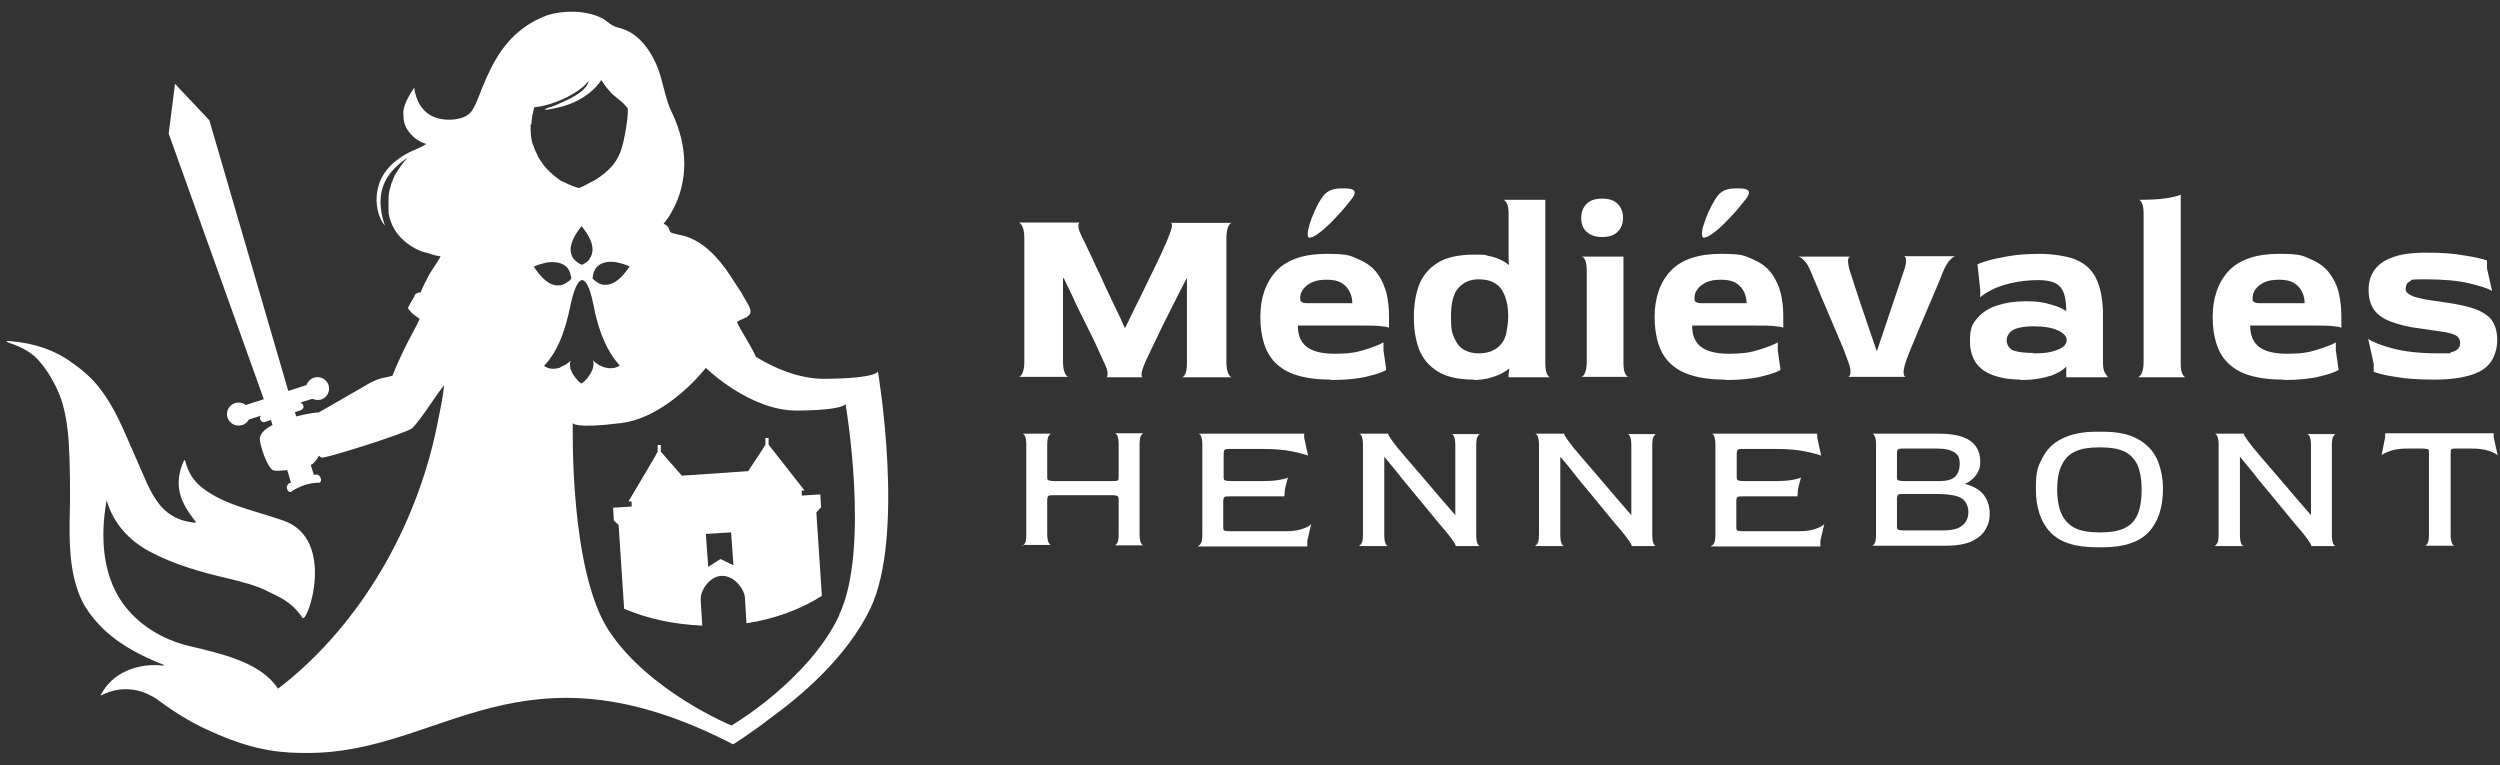 <svg xmlns="http://www.w3.org/2000/svg" width="232" height="71" viewBox="0 0 232 71" fill="none"><rect x="0" y="0" width="232" height="71" fill="#333333" stroke="none"/><path d="M94.545 34.972C94.655 34.972 94.765 34.864 94.875 34.645C94.985 34.427 95.058 34.064 95.058 33.555V22.103C95.058 21.594 94.985 21.231 94.875 21.012C94.765 20.794 94.655 20.685 94.545 20.649H100.222C100.112 20.649 100.076 20.794 100.076 21.012C100.076 21.231 100.222 21.631 100.479 22.14C100.589 22.358 100.772 22.685 100.955 23.121C101.175 23.557 101.431 24.103 101.687 24.684C101.98 25.266 102.273 25.884 102.566 26.575C102.896 27.229 103.189 27.92 103.519 28.574C103.848 29.229 104.141 29.883 104.398 30.465C104.691 29.883 104.984 29.265 105.313 28.574C105.643 27.92 105.973 27.265 106.302 26.575C106.632 25.92 106.925 25.266 107.218 24.684C107.511 24.103 107.767 23.557 107.95 23.121C108.17 22.685 108.317 22.321 108.39 22.103C108.61 21.594 108.719 21.231 108.756 21.012C108.756 20.794 108.756 20.685 108.646 20.685H114.323C114.213 20.685 114.103 20.794 113.994 21.012C113.884 21.231 113.81 21.594 113.81 22.14V33.591C113.81 34.1 113.884 34.464 113.994 34.682C114.103 34.9 114.213 35.009 114.323 35.009H109.672C109.782 35.009 109.891 34.9 110.001 34.682C110.111 34.464 110.148 34.1 110.148 33.591V25.848H110.111C109.855 26.32 109.598 26.866 109.305 27.411C109.012 27.992 108.719 28.574 108.426 29.156C108.133 29.738 107.84 30.319 107.584 30.864C107.328 31.41 107.071 31.919 106.852 32.391C106.632 32.864 106.449 33.227 106.302 33.555C106.082 34.064 105.973 34.391 105.936 34.645C105.936 34.864 105.936 34.972 106.046 35.009H102.676C102.75 35.009 102.786 34.864 102.786 34.645C102.786 34.427 102.676 34.064 102.42 33.555C102.273 33.264 102.127 32.9 101.907 32.428C101.687 31.955 101.468 31.446 101.175 30.901C100.918 30.355 100.625 29.774 100.332 29.192C100.039 28.61 99.746 27.992 99.49 27.411C99.197 26.829 98.941 26.284 98.721 25.811H98.647V33.555C98.647 34.064 98.721 34.427 98.831 34.645C98.941 34.864 99.05 34.972 99.16 34.972H94.436H94.545Z" fill="white"></path><path d="M121.538 22.067C121.392 22.067 121.355 21.958 121.355 21.703C121.355 21.449 121.429 21.158 121.538 20.795C121.648 20.431 121.795 20.031 121.978 19.631C122.161 19.231 122.344 18.831 122.601 18.468C122.82 18.104 123.077 17.85 123.37 17.704C123.663 17.559 123.992 17.486 124.432 17.486H124.871C125.75 17.486 125.933 17.814 125.457 18.431C125.201 18.759 124.908 19.122 124.542 19.558C124.175 19.958 123.809 20.358 123.406 20.758C123.003 21.122 122.674 21.449 122.344 21.667C122.015 21.922 121.758 22.031 121.612 22.031M121.319 28.138H125.494C125.494 27.775 125.421 27.447 125.274 27.12C125.128 26.793 124.871 26.502 124.542 26.284C124.212 26.066 123.736 25.957 123.15 25.957C122.564 25.957 122.088 26.03 121.722 26.211C121.355 26.393 121.099 26.611 120.916 26.866C120.733 27.12 120.659 27.375 120.659 27.666C120.659 27.956 120.696 27.956 120.806 28.029C120.916 28.102 121.062 28.138 121.319 28.138ZM123.516 35.227C122.234 35.227 121.209 35.082 120.366 34.827C119.524 34.573 118.865 34.173 118.352 33.664C117.839 33.155 117.51 32.537 117.29 31.846C117.07 31.119 116.96 30.319 116.96 29.41C116.96 27.629 117.473 26.175 118.462 25.121C119.487 24.067 121.026 23.558 123.113 23.558C125.201 23.558 125.311 23.739 126.08 24.067C126.849 24.394 127.435 24.83 127.838 25.412C128.241 25.957 128.497 26.575 128.68 27.266C128.827 27.956 128.9 28.611 128.9 29.302V30.428C128.9 30.392 128.68 30.319 128.241 30.283C127.801 30.21 127.069 30.21 126.007 30.21H120.44C120.44 31.083 120.696 31.737 121.245 32.173C121.795 32.61 122.674 32.828 123.882 32.828C125.091 32.828 125.824 32.719 126.629 32.464C127.435 32.21 128.021 31.992 128.387 31.774V32.501L128.644 34.318C128.351 34.536 127.765 34.718 126.886 34.936C126.007 35.154 124.908 35.264 123.516 35.264" fill="white"></path><path d="M137.177 32.791C137.69 32.791 138.166 32.719 138.496 32.537C138.862 32.392 139.155 32.137 139.375 31.846C139.595 31.555 139.741 31.192 139.814 30.756C139.888 30.319 139.961 29.883 139.961 29.374C139.961 28.865 139.924 28.393 139.814 27.993C139.705 27.556 139.558 27.193 139.375 26.902C139.155 26.575 138.899 26.357 138.533 26.175C138.166 25.993 137.727 25.921 137.214 25.921C136.445 25.921 135.822 26.175 135.346 26.72C134.87 27.229 134.65 28.138 134.65 29.41C134.65 30.683 134.76 30.937 134.98 31.41C135.2 31.919 135.493 32.246 135.859 32.464C136.262 32.682 136.701 32.791 137.214 32.791M136.775 35.227C135.346 35.227 134.211 34.973 133.405 34.464C132.599 33.955 132.013 33.264 131.684 32.392C131.354 31.519 131.208 30.538 131.208 29.447C131.208 28.356 131.354 27.338 131.684 26.466C132.013 25.593 132.599 24.902 133.405 24.394C134.211 23.885 135.346 23.63 136.775 23.63C138.203 23.63 137.69 23.666 138.093 23.739C138.496 23.812 138.826 23.921 139.155 24.066C139.485 24.212 139.741 24.357 139.998 24.575H140.034L139.998 24.103V19.995C139.998 19.486 139.961 19.122 139.851 18.904C139.741 18.686 139.631 18.577 139.521 18.541H143.404V33.591C143.404 34.1 143.44 34.464 143.55 34.682C143.66 34.9 143.77 35.009 143.88 35.009H139.998V34.682L140.071 34.246H139.998C139.741 34.427 139.485 34.609 139.155 34.755C138.826 34.9 138.459 35.009 138.093 35.118C137.69 35.191 137.287 35.264 136.811 35.264" fill="white"></path><path d="M146.737 34.973C146.847 34.973 146.956 34.864 147.066 34.646C147.176 34.428 147.249 34.064 147.249 33.555V25.23C147.249 24.721 147.213 24.357 147.103 24.139C146.993 23.921 146.883 23.812 146.773 23.812H150.656V33.555C150.656 34.064 150.692 34.428 150.802 34.646C150.912 34.864 151.022 34.973 151.132 34.973H146.737ZM148.678 21.994C148.092 21.994 147.616 21.849 147.249 21.522C146.883 21.195 146.737 20.758 146.737 20.213C146.737 19.668 146.92 19.231 147.249 18.904C147.579 18.577 148.055 18.432 148.678 18.432C149.3 18.432 149.777 18.577 150.106 18.904C150.436 19.231 150.619 19.668 150.619 20.213C150.619 20.758 150.436 21.195 150.106 21.522C149.777 21.849 149.3 21.994 148.678 21.994Z" fill="white"></path><path d="M158.127 22.067C158.017 22.067 157.944 21.958 157.944 21.703C157.944 21.449 157.981 21.158 158.127 20.795C158.237 20.431 158.383 20.031 158.567 19.631C158.75 19.231 158.97 18.831 159.189 18.468C159.409 18.104 159.665 17.85 159.958 17.704C160.251 17.559 160.581 17.486 161.021 17.486H161.46C162.339 17.486 162.522 17.814 162.046 18.431C161.79 18.759 161.497 19.122 161.13 19.558C160.764 19.958 160.398 20.358 159.995 20.758C159.629 21.122 159.263 21.449 158.933 21.667C158.603 21.922 158.347 22.031 158.2 22.031M157.907 28.138H162.083C162.083 27.775 162.009 27.447 161.863 27.12C161.716 26.793 161.46 26.502 161.13 26.284C160.801 26.066 160.325 25.957 159.739 25.957C159.153 25.957 158.677 26.03 158.31 26.211C157.944 26.393 157.688 26.611 157.504 26.866C157.321 27.12 157.248 27.375 157.248 27.666C157.248 27.956 157.285 27.956 157.395 28.029C157.504 28.102 157.651 28.138 157.907 28.138ZM160.105 35.227C158.823 35.227 157.797 35.082 156.955 34.827C156.113 34.573 155.453 34.173 154.941 33.664C154.428 33.155 154.098 32.537 153.879 31.846C153.659 31.119 153.549 30.319 153.549 29.41C153.549 27.629 154.062 26.175 155.051 25.121C156.076 24.067 157.614 23.558 159.702 23.558C161.79 23.558 161.9 23.739 162.669 24.067C163.438 24.394 164.024 24.83 164.427 25.412C164.83 25.957 165.086 26.575 165.269 27.266C165.416 27.956 165.489 28.611 165.489 29.302V30.428C165.489 30.392 165.269 30.319 164.83 30.283C164.39 30.21 163.658 30.21 162.595 30.21H157.028C157.028 31.083 157.285 31.737 157.834 32.173C158.383 32.61 159.263 32.828 160.471 32.828C161.68 32.828 162.412 32.719 163.218 32.464C164.024 32.21 164.61 31.992 164.976 31.774V32.501L165.232 34.318C164.939 34.536 164.353 34.718 163.474 34.936C162.595 35.154 161.497 35.264 160.105 35.264" fill="white"></path><path d="M171.495 34.972C171.605 34.972 171.679 34.864 171.715 34.645C171.752 34.427 171.715 34.064 171.495 33.518C171.422 33.3 171.276 32.937 171.093 32.428C170.873 31.919 170.616 31.301 170.323 30.61C170.03 29.919 169.737 29.229 169.444 28.538C169.151 27.847 168.858 27.193 168.639 26.611C168.382 26.029 168.199 25.593 168.089 25.302C167.87 24.757 167.65 24.393 167.393 24.139C167.174 23.921 166.99 23.812 166.844 23.812H171.715C171.605 23.812 171.532 23.921 171.495 24.139C171.495 24.357 171.532 24.757 171.715 25.302C171.825 25.557 171.935 25.993 172.118 26.538C172.301 27.084 172.521 27.738 172.741 28.429C172.997 29.119 173.217 29.847 173.473 30.574C173.73 31.301 173.949 31.991 174.169 32.609C174.389 31.991 174.572 31.373 174.792 30.755C175.011 30.137 175.195 29.519 175.414 28.901C175.634 28.283 175.817 27.665 176.037 27.047C176.257 26.429 176.44 25.811 176.66 25.193C176.843 24.684 176.916 24.321 176.879 24.103C176.879 23.884 176.769 23.775 176.66 23.775H181.458C181.348 23.775 181.201 23.884 180.981 24.103C180.762 24.321 180.542 24.684 180.322 25.193C180.212 25.484 180.029 25.92 179.809 26.466C179.553 27.047 179.297 27.665 179.004 28.356C178.711 29.047 178.418 29.738 178.125 30.428C177.832 31.119 177.575 31.737 177.355 32.282C177.136 32.828 176.953 33.264 176.879 33.518C176.696 34.064 176.623 34.427 176.66 34.645C176.66 34.864 176.769 34.972 176.879 34.972H171.495Z" fill="white"></path><path d="M188.673 32.792C189.332 32.792 189.918 32.755 190.358 32.646C190.797 32.537 191.163 32.392 191.42 32.21C191.676 32.028 191.786 31.81 191.786 31.556C191.786 31.192 191.493 30.901 190.944 30.647C190.394 30.392 189.625 30.283 188.709 30.283C187.794 30.283 187.135 30.429 186.768 30.647C186.402 30.901 186.219 31.228 186.219 31.592C186.219 31.956 186.439 32.392 186.878 32.537C187.318 32.683 187.904 32.755 188.709 32.755M187.537 35.227C186.109 35.227 184.937 34.937 184.095 34.391C183.252 33.809 182.813 32.901 182.813 31.665C182.813 30.429 183.032 30.065 183.472 29.556C183.912 29.011 184.534 28.611 185.303 28.356C186.072 28.102 186.951 27.956 187.977 27.956C189.002 27.956 189.332 28.029 189.881 28.138C190.394 28.284 190.834 28.393 191.127 28.538C191.456 28.684 191.639 28.793 191.749 28.865C191.749 28.211 191.676 27.666 191.53 27.229C191.383 26.793 191.127 26.502 190.76 26.284C190.394 26.102 189.845 25.993 189.186 25.993C188.197 25.993 187.354 26.102 186.585 26.284C185.816 26.466 185.23 26.684 184.754 26.939C184.278 27.193 183.948 27.411 183.765 27.593V26.866L183.509 24.539C183.619 24.466 183.912 24.357 184.388 24.212C184.864 24.067 185.523 23.921 186.365 23.776C187.208 23.63 188.197 23.558 189.332 23.558C190.467 23.558 192.116 23.776 192.958 24.248C193.8 24.685 194.35 25.339 194.679 26.212C195.009 27.048 195.156 28.066 195.156 29.265V33.555C195.156 33.991 195.192 34.319 195.302 34.537C195.412 34.718 195.522 34.9 195.632 35.009H191.749V34.064C191.786 34.064 191.749 34.028 191.749 34.028C191.603 34.173 191.42 34.319 191.2 34.464C190.944 34.609 190.651 34.755 190.321 34.864C189.955 34.973 189.552 35.082 189.076 35.155C188.6 35.227 188.087 35.264 187.501 35.264" fill="white"></path><path d="M198.415 34.973C198.525 34.973 198.635 34.864 198.745 34.645C198.855 34.427 198.928 34.064 198.928 33.555V19.958C198.928 19.449 198.891 19.086 198.781 18.868C198.672 18.649 198.562 18.541 198.452 18.541C199.514 18.541 200.356 18.504 201.052 18.395C201.711 18.286 202.151 18.177 202.371 18.068V33.591C202.371 34.1 202.407 34.464 202.517 34.682C202.627 34.9 202.737 35.009 202.847 35.009H198.452L198.415 34.973Z" fill="white"></path><path d="M209.696 28.138H213.871C213.871 27.775 213.798 27.448 213.651 27.12C213.505 26.793 213.248 26.502 212.919 26.284C212.589 26.066 212.113 25.957 211.527 25.957C210.941 25.957 210.465 26.03 210.099 26.212C209.732 26.393 209.476 26.611 209.293 26.866C209.11 27.12 209.036 27.375 209.036 27.666C209.036 27.956 209.073 27.956 209.183 28.029C209.293 28.102 209.439 28.138 209.696 28.138ZM211.893 35.227C210.611 35.227 209.586 35.082 208.743 34.828C207.901 34.573 207.242 34.173 206.729 33.664C206.216 33.155 205.887 32.537 205.667 31.846C205.447 31.119 205.337 30.32 205.337 29.411C205.337 27.629 205.85 26.175 206.839 25.121C207.864 24.067 209.403 23.558 211.49 23.558C213.578 23.558 213.688 23.739 214.457 24.067C215.226 24.394 215.812 24.83 216.215 25.412C216.618 25.957 216.911 26.575 217.057 27.266C217.204 27.956 217.277 28.611 217.277 29.302V30.429C217.277 30.392 217.057 30.32 216.618 30.283C216.178 30.21 215.446 30.21 214.384 30.21H208.817C208.817 31.083 209.073 31.737 209.622 32.174C210.172 32.61 211.051 32.828 212.259 32.828C213.468 32.828 214.201 32.719 215.006 32.464C215.812 32.21 216.398 31.992 216.764 31.774V32.501L217.021 34.319C216.728 34.537 216.142 34.718 215.263 34.937C214.384 35.155 213.285 35.264 211.893 35.264" fill="white"></path><path d="M225.921 35.227C224.492 35.227 223.284 35.154 222.295 34.973C221.306 34.827 220.647 34.645 220.28 34.5V33.773L219.768 31.446C220.171 31.737 220.976 32.064 222.112 32.355C223.247 32.646 224.639 32.791 226.287 32.791C227.935 32.791 227.166 32.791 227.496 32.682C227.789 32.609 228.008 32.501 228.118 32.355C228.265 32.21 228.301 32.028 228.301 31.81C228.301 31.592 228.192 31.337 228.008 31.192C227.825 31.046 227.459 30.937 226.946 30.828C226.434 30.756 225.701 30.646 224.712 30.501C223.467 30.356 222.515 30.101 221.782 29.81C221.05 29.519 220.537 29.119 220.244 28.647C219.951 28.174 219.804 27.593 219.804 26.902C219.804 26.211 219.951 25.702 220.28 25.157C220.61 24.648 221.123 24.212 221.929 23.921C222.698 23.594 223.796 23.448 225.188 23.448C226.58 23.448 227.642 23.521 228.668 23.703C229.657 23.848 230.389 24.03 230.792 24.175V24.902L231.268 27.011C230.902 26.756 230.169 26.538 229.107 26.284C228.045 26.029 226.653 25.92 225.005 25.92C223.357 25.92 223.906 25.993 223.65 26.102C223.394 26.211 223.247 26.466 223.247 26.756C223.247 27.047 223.284 27.047 223.394 27.156C223.467 27.265 223.65 27.375 223.906 27.484C224.163 27.593 224.529 27.665 225.005 27.774C225.481 27.847 226.104 27.956 226.91 28.065C228.265 28.247 229.29 28.502 229.986 28.792C230.682 29.119 231.158 29.483 231.378 29.956C231.634 30.392 231.744 30.937 231.744 31.592C231.744 32.246 231.524 33.082 231.122 33.627C230.719 34.173 230.096 34.573 229.217 34.827C228.375 35.082 227.276 35.227 225.921 35.227Z" fill="white"></path><path d="M94.875 50.642C94.948 50.642 95.022 50.569 95.131 50.387C95.205 50.242 95.241 49.951 95.241 49.587V41.299C95.241 40.935 95.205 40.681 95.131 40.499C95.058 40.353 94.985 40.244 94.875 40.244H97.549C97.475 40.244 97.402 40.317 97.292 40.499C97.219 40.644 97.182 40.935 97.182 41.299V44.134C97.182 44.389 97.182 44.534 97.292 44.571C97.402 44.607 97.549 44.643 97.915 44.643H103.116C103.482 44.643 103.665 44.643 103.738 44.571C103.812 44.534 103.812 44.389 103.812 44.098V41.262C103.812 40.899 103.775 40.644 103.702 40.462C103.628 40.317 103.555 40.208 103.445 40.208H106.119C106.046 40.208 105.973 40.281 105.863 40.462C105.789 40.608 105.753 40.899 105.753 41.262V49.551C105.753 49.915 105.789 50.169 105.863 50.351C105.936 50.496 106.009 50.605 106.119 50.605H103.445C103.519 50.605 103.592 50.533 103.702 50.351C103.775 50.205 103.812 49.915 103.812 49.551V46.497C103.812 46.243 103.812 46.097 103.702 46.025C103.628 45.988 103.445 45.952 103.116 45.952H97.915C97.549 45.952 97.365 45.952 97.292 46.025C97.219 46.061 97.182 46.206 97.182 46.461V49.515C97.182 49.878 97.219 50.133 97.292 50.315C97.365 50.46 97.439 50.569 97.549 50.569H94.875V50.642Z" fill="white"></path><path d="M111.21 50.642C111.283 50.642 111.356 50.569 111.466 50.387C111.54 50.242 111.576 49.951 111.576 49.587V41.298C111.576 40.935 111.54 40.68 111.466 40.499C111.393 40.353 111.32 40.244 111.21 40.244H121.026V40.608L121.392 42.28C121.099 42.171 120.586 42.026 119.854 41.88C119.121 41.735 118.242 41.662 117.217 41.662H114.287C113.92 41.662 113.737 41.662 113.664 41.735C113.591 41.771 113.554 41.916 113.554 42.171V44.134C113.554 44.389 113.554 44.534 113.664 44.57C113.737 44.607 113.92 44.643 114.25 44.643H117.107C117.766 44.643 118.315 44.607 118.718 44.534C119.121 44.461 119.414 44.389 119.524 44.316C119.487 44.461 119.414 44.643 119.377 44.861C119.304 45.079 119.268 45.261 119.231 45.479C119.231 45.697 119.194 45.879 119.194 46.061H114.213C113.884 46.061 113.664 46.061 113.627 46.133C113.554 46.17 113.517 46.315 113.517 46.606V48.751C113.517 49.005 113.517 49.187 113.591 49.224C113.664 49.26 113.847 49.296 114.213 49.296H119.268C119.927 49.296 120.476 49.224 120.879 49.078C121.282 48.933 121.575 48.787 121.685 48.606L121.319 50.169V50.714H111.137L111.21 50.642Z" fill="white"></path><path d="M126.117 50.642C126.19 50.642 126.263 50.569 126.373 50.387C126.446 50.242 126.483 49.951 126.483 49.587V41.298C126.483 40.935 126.446 40.68 126.373 40.499C126.3 40.353 126.226 40.244 126.117 40.244H128.827C128.827 40.244 128.827 40.39 128.973 40.571C129.083 40.753 129.266 41.008 129.523 41.335C129.596 41.444 129.779 41.662 130.035 41.953C130.292 42.28 130.622 42.644 131.024 43.116C131.427 43.589 131.83 44.061 132.306 44.607C132.782 45.152 133.222 45.697 133.698 46.243C134.174 46.788 134.614 47.297 135.053 47.806V41.335C135.053 40.971 135.017 40.717 134.943 40.535C134.87 40.353 134.797 40.281 134.687 40.281H137.361C137.287 40.281 137.214 40.353 137.104 40.535C137.031 40.68 136.994 40.971 136.994 41.335V49.624C136.994 49.987 137.031 50.242 137.104 50.423C137.177 50.569 137.251 50.678 137.361 50.678H135.09C135.09 50.678 135.09 50.532 134.943 50.351C134.833 50.169 134.65 49.914 134.394 49.587C134.211 49.369 133.954 49.042 133.625 48.678C133.295 48.278 132.929 47.842 132.489 47.297C132.087 46.788 131.61 46.243 131.171 45.697C130.695 45.116 130.219 44.57 129.779 43.989C129.303 43.407 128.9 42.898 128.497 42.425H128.461V49.624C128.461 49.987 128.497 50.242 128.57 50.423C128.644 50.569 128.717 50.678 128.827 50.678H126.153L126.117 50.642Z" fill="white"></path><path d="M142.451 50.642C142.525 50.642 142.598 50.569 142.708 50.387C142.781 50.242 142.818 49.951 142.818 49.587V41.298C142.818 40.935 142.781 40.68 142.708 40.499C142.635 40.353 142.561 40.244 142.451 40.244H145.162C145.162 40.244 145.162 40.39 145.308 40.571C145.418 40.753 145.601 41.008 145.858 41.335C145.931 41.444 146.114 41.662 146.37 41.953C146.627 42.28 146.956 42.644 147.359 43.116C147.762 43.589 148.165 44.061 148.641 44.607C149.117 45.152 149.557 45.697 150.033 46.243C150.509 46.788 150.949 47.297 151.388 47.806V41.335C151.388 40.971 151.351 40.717 151.278 40.535C151.205 40.353 151.132 40.281 151.022 40.281H153.695C153.622 40.281 153.549 40.353 153.439 40.535C153.366 40.68 153.329 40.971 153.329 41.335V49.624C153.329 49.987 153.366 50.242 153.439 50.423C153.512 50.569 153.586 50.678 153.695 50.678H151.425C151.425 50.678 151.425 50.532 151.278 50.351C151.168 50.169 150.985 49.914 150.729 49.587C150.546 49.369 150.289 49.042 149.96 48.678C149.63 48.278 149.264 47.842 148.824 47.297C148.421 46.788 147.945 46.243 147.506 45.697C147.03 45.116 146.553 44.57 146.114 43.989C145.674 43.407 145.235 42.898 144.832 42.425H144.795V49.624C144.795 49.987 144.832 50.242 144.905 50.423C144.979 50.569 145.052 50.678 145.162 50.678H142.488L142.451 50.642Z" fill="white"></path><path d="M158.823 50.642C158.896 50.642 158.97 50.569 159.079 50.387C159.153 50.242 159.189 49.951 159.189 49.587V41.298C159.189 40.935 159.153 40.68 159.079 40.499C159.006 40.317 158.933 40.244 158.823 40.244H168.639V40.608L169.005 42.28C168.712 42.171 168.199 42.026 167.467 41.88C166.734 41.735 165.855 41.662 164.83 41.662H161.9C161.533 41.662 161.35 41.662 161.277 41.735C161.204 41.771 161.167 41.916 161.167 42.171V44.134C161.167 44.389 161.167 44.534 161.277 44.57C161.35 44.607 161.533 44.643 161.863 44.643H164.72C165.379 44.643 165.928 44.607 166.331 44.534C166.734 44.461 167.027 44.389 167.137 44.316C167.1 44.461 167.027 44.643 166.99 44.861C166.917 45.079 166.881 45.261 166.844 45.479C166.844 45.697 166.807 45.879 166.807 46.061H161.826C161.497 46.061 161.277 46.061 161.24 46.133C161.167 46.17 161.13 46.315 161.13 46.606V48.751C161.13 49.005 161.13 49.187 161.204 49.224C161.277 49.26 161.46 49.296 161.826 49.296H166.881C167.54 49.296 168.089 49.224 168.492 49.078C168.895 48.933 169.188 48.787 169.298 48.606L168.932 50.169V50.714H158.75L158.823 50.642Z" fill="white"></path><path d="M176.733 49.224H180.286C181.128 49.224 181.751 49.078 182.117 48.751C182.483 48.46 182.666 48.024 182.666 47.515C182.666 47.006 182.446 46.497 182.044 46.243C181.641 45.988 180.872 45.843 179.773 45.843H176.77C176.403 45.843 176.22 45.843 176.147 45.915C176.074 45.952 176.037 46.133 176.037 46.388V48.715C176.037 48.969 176.037 49.115 176.147 49.151C176.22 49.187 176.403 49.224 176.733 49.224ZM176.77 44.643H179.956C180.615 44.643 181.091 44.534 181.384 44.279C181.677 44.025 181.86 43.625 181.86 43.043C181.86 42.462 181.714 42.207 181.384 41.989C181.091 41.771 180.542 41.626 179.773 41.626H176.77C176.403 41.626 176.22 41.626 176.147 41.698C176.074 41.735 176.037 41.88 176.037 42.171V44.134C176.037 44.389 176.037 44.534 176.147 44.57C176.22 44.607 176.403 44.643 176.77 44.643ZM173.73 50.642C173.803 50.642 173.876 50.569 173.986 50.387C174.059 50.242 174.096 49.951 174.096 49.587V41.298C174.096 40.935 174.059 40.68 173.986 40.499C173.913 40.353 173.839 40.244 173.73 40.244H179.919C180.872 40.244 181.604 40.353 182.19 40.571C182.739 40.789 183.142 41.08 183.399 41.48C183.655 41.88 183.765 42.316 183.765 42.825C183.765 43.334 183.692 43.552 183.545 43.807C183.399 44.098 183.216 44.316 182.996 44.498C182.776 44.679 182.556 44.825 182.337 44.898C183.106 45.116 183.655 45.407 184.058 45.879C184.424 46.352 184.644 46.933 184.644 47.624C184.644 48.315 184.497 48.715 184.241 49.151C183.985 49.624 183.545 49.951 182.959 50.242C182.373 50.496 181.604 50.642 180.615 50.642H173.73Z" fill="white"></path><path d="M194.753 49.406H194.936C195.815 49.406 196.511 49.297 197.097 49.042C197.646 48.788 198.086 48.388 198.342 47.806C198.598 47.224 198.745 46.425 198.745 45.443C198.745 44.461 198.598 43.698 198.342 43.116C198.049 42.535 197.646 42.135 197.097 41.88C196.547 41.626 195.815 41.517 194.972 41.517H194.789C193.91 41.517 193.178 41.626 192.628 41.88C192.042 42.135 191.639 42.535 191.346 43.116C191.053 43.698 190.907 44.461 190.907 45.407C190.907 46.352 191.053 47.188 191.346 47.77C191.639 48.351 192.079 48.788 192.628 49.042C193.214 49.297 193.947 49.406 194.789 49.406M194.57 50.787C192.555 50.787 191.127 50.314 190.248 49.369C189.369 48.424 188.929 47.079 188.929 45.37C188.929 43.662 189.112 43.334 189.515 42.535C189.918 41.735 190.504 41.117 191.346 40.717C192.189 40.281 193.251 40.062 194.606 40.062H195.156C196.474 40.062 197.536 40.281 198.342 40.717C199.148 41.153 199.77 41.771 200.137 42.535C200.503 43.334 200.723 44.28 200.723 45.37C200.723 47.079 200.283 48.424 199.404 49.369C198.525 50.314 197.097 50.787 195.156 50.787H194.606H194.57Z" fill="white"></path><path d="M205.521 50.642C205.594 50.642 205.667 50.569 205.777 50.387C205.85 50.242 205.887 49.951 205.887 49.587V41.298C205.887 40.935 205.85 40.68 205.777 40.499C205.704 40.353 205.63 40.244 205.521 40.244H208.231C208.231 40.244 208.231 40.39 208.377 40.571C208.487 40.753 208.67 41.008 208.927 41.335C209 41.444 209.183 41.662 209.439 41.953C209.696 42.28 210.025 42.644 210.428 43.116C210.831 43.589 211.234 44.061 211.71 44.607C212.186 45.152 212.626 45.697 213.102 46.243C213.578 46.788 214.018 47.297 214.457 47.806V41.335C214.457 40.971 214.42 40.717 214.347 40.535C214.274 40.39 214.201 40.281 214.091 40.281H216.765C216.691 40.281 216.618 40.353 216.508 40.535C216.435 40.68 216.398 40.971 216.398 41.335V49.624C216.398 49.987 216.435 50.242 216.508 50.423C216.581 50.569 216.655 50.678 216.765 50.678H214.494C214.494 50.678 214.494 50.532 214.347 50.351C214.237 50.169 214.054 49.914 213.798 49.587C213.615 49.369 213.358 49.042 213.029 48.678C212.699 48.278 212.333 47.842 211.893 47.297C211.49 46.788 211.014 46.243 210.575 45.697C210.099 45.116 209.623 44.57 209.183 43.989C208.707 43.407 208.304 42.898 207.901 42.425H207.865V49.624C207.865 49.987 207.901 50.242 207.974 50.423C208.048 50.569 208.121 50.678 208.231 50.678H205.557L205.521 50.642Z" fill="white"></path><path d="M225.042 50.642C225.115 50.642 225.188 50.569 225.298 50.387C225.371 50.242 225.408 49.951 225.408 49.587V42.135C225.408 41.88 225.408 41.735 225.335 41.699C225.261 41.662 225.078 41.626 224.712 41.626H223.43C222.771 41.626 222.222 41.699 221.819 41.844C221.416 41.989 221.123 42.135 221.013 42.244L221.343 40.572V40.208H231.415V40.572L231.781 42.244C231.671 42.135 231.378 41.989 230.975 41.844C230.572 41.699 230.023 41.626 229.364 41.626H228.118C227.752 41.626 227.532 41.626 227.496 41.699C227.422 41.735 227.422 41.88 227.422 42.135V49.587C227.422 49.951 227.459 50.205 227.532 50.387C227.606 50.533 227.679 50.642 227.789 50.642H225.115H225.042Z" fill="white"></path><path d="M66.857 51.877L65.721 52.605L65.611 51.078L65.501 49.551L66.674 49.478L67.846 49.405L67.955 50.932L68.065 52.459L66.857 51.877ZM75.793 47.515L76.196 47.079L76.123 45.879L74.401 45.988V45.516H74.658L71.325 41.262V40.644C71.288 40.644 71.032 40.644 71.032 40.644V41.262C71.069 41.262 69.42 43.734 69.42 43.734H69.274L63.414 44.134H63.267L61.326 41.916V41.298C61.29 41.298 61.033 41.298 61.033 41.298V41.916C61.07 41.916 58.323 46.533 58.323 46.533H58.616V47.006L56.895 47.115L56.968 48.315L57.407 48.715L57.92 56.495C60.044 57.403 62.535 57.949 65.172 58.058L65.025 55.695C64.952 54.859 65.794 53.514 66.93 53.441C68.065 53.368 69.054 54.604 69.127 55.44L69.274 57.84C71.911 57.44 74.328 56.531 76.269 55.295L75.757 47.551L75.793 47.515Z" fill="white"></path><path d="M77.881 57.113C74.987 63.184 67.882 67.328 67.882 67.328C67.882 67.328 60.264 64.202 56.528 58.567C52.792 52.932 53.159 39.263 53.159 39.263C53.159 39.263 53.269 39.808 57.627 39.263C61.985 38.718 65.501 34.137 65.501 34.137C65.501 34.137 69.603 38.172 74.035 38.099C78.43 38.063 78.467 37.481 78.467 37.481C78.467 37.481 80.774 50.969 77.881 57.04M52.023 34.1C51.511 34.282 50.925 34.282 50.485 33.955C51.73 32.646 52.353 30.865 52.756 29.156C52.939 28.429 53.049 27.666 53.305 26.975C53.415 26.684 53.635 26.102 53.964 25.994C54.111 25.957 54.257 26.102 54.331 26.175C54.843 26.793 55.063 28.32 55.246 29.12C55.649 30.829 56.309 32.61 57.517 33.919C57.371 34.028 57.188 34.1 57.004 34.137C56.272 34.282 55.539 33.955 55.027 33.446C55.21 34.028 54.88 34.609 54.514 35.082C54.367 35.264 54.184 35.446 53.964 35.591C53.745 35.482 53.598 35.3 53.452 35.118C53.085 34.682 52.756 34.064 52.939 33.483C52.682 33.737 52.353 33.955 51.987 34.064M49.569 24.721C49.826 24.612 50.155 24.503 50.448 24.43C50.705 24.358 50.961 24.321 51.218 24.321C51.987 24.321 52.646 24.576 52.902 25.303C52.902 25.412 53.049 25.739 53.012 25.848C53.012 25.848 52.939 25.921 52.939 25.957C52.756 26.139 52.426 26.357 52.17 26.43C51.034 26.757 50.119 25.63 49.569 24.794M49.313 11.524C49.313 11.015 49.459 10.47 49.569 9.961C49.936 9.925 50.265 9.852 50.595 9.779C51.877 9.452 53.671 8.652 54.514 7.635L54.624 7.525C54.514 8.071 53.928 8.543 53.452 8.834C52.829 9.234 52.133 9.489 51.437 9.816C51.181 9.925 50.741 9.998 50.522 10.179C50.778 10.216 51.108 10.107 51.364 10.07C52.682 9.816 53.891 9.343 54.917 8.434C55.246 8.144 55.576 7.816 55.796 7.416C56.052 7.853 56.382 8.253 56.711 8.616C56.931 8.871 57.847 9.525 57.92 9.67L57.993 9.743C58.066 9.852 58.14 9.925 58.25 10.034C58.359 11.015 57.773 13.597 57.737 13.597C57.334 15.087 56.492 15.887 55.21 16.723C54.697 16.941 54.257 17.268 53.708 17.45C53.122 17.305 52.573 17.014 52.023 16.759C51.803 16.578 51.547 16.432 51.327 16.214C51.218 16.142 51.144 16.032 51.034 15.96C50.925 15.851 50.851 15.778 50.741 15.669C50.668 15.56 50.558 15.451 50.485 15.378C50.412 15.269 50.339 15.16 50.265 15.051C50.192 14.942 50.119 14.833 50.045 14.724C49.972 14.615 49.899 14.505 49.862 14.36C49.789 14.251 49.752 14.106 49.679 13.997C49.643 13.887 49.569 13.742 49.533 13.633C49.533 13.524 49.459 13.451 49.423 13.342C49.24 12.761 49.24 12.179 49.24 11.561M54.734 24.03C54.55 24.285 54.257 24.467 54.001 24.576C53.635 24.43 53.305 24.176 53.122 23.849C52.682 23.012 53.195 22.067 53.671 21.377C53.781 21.231 53.891 21.122 53.964 20.977C54.624 21.776 55.429 23.049 54.697 24.03M55.1 25.266C55.429 24.394 56.272 24.212 57.114 24.321C57.554 24.394 57.993 24.539 58.433 24.721C57.92 25.485 57.114 26.502 56.089 26.43C55.722 26.43 55.32 26.175 55.063 25.921C55.063 25.921 54.99 25.848 54.99 25.812C54.99 25.739 55.063 25.375 55.1 25.266ZM81.47 34.464C81.47 34.464 81.47 35.118 76.489 35.155C74.145 35.155 71.874 34.173 70.153 33.119C69.787 32.319 69.311 31.556 68.871 30.792C68.688 30.501 68.505 30.174 68.395 29.883C68.651 29.665 69.054 29.593 69.311 29.411C69.457 29.302 69.603 29.193 69.64 29.011C69.713 28.647 69.384 28.211 69.237 27.92L69.017 27.557C68.798 27.12 68.505 26.721 68.248 26.321C67.15 24.539 65.685 22.576 63.597 21.922C63.34 21.849 62.352 21.667 62.242 21.558C61.985 21.304 62.242 21.086 61.583 20.759C61.766 20.54 61.949 20.286 62.095 20.068C63.817 17.341 63.89 14.142 62.681 11.197C62.571 10.906 62.425 10.579 62.278 10.288C61.876 9.489 61.436 7.489 61.326 7.162C60.813 5.344 59.605 3.236 57.7 2.654C57.407 2.581 57.114 2.509 56.858 2.363C56.455 2.145 56.162 1.818 55.759 1.636C54.294 0.945 52.28 0.945 50.778 1.418C50.375 1.563 49.972 1.745 49.569 1.963C46.932 3.417 45.724 5.708 44.662 8.362C44.442 8.943 44.076 9.961 43.673 10.434C43.013 11.161 41.512 11.234 40.633 10.979C39.864 10.761 39.314 10.325 38.911 9.634C38.655 9.161 38.508 8.689 38.435 8.144C37.959 8.871 37.3 9.889 37.446 10.761C37.446 10.761 37.446 10.761 37.446 10.797C37.446 11.524 37.776 12.143 38.325 12.651C38.692 13.015 39.131 13.233 39.607 13.379H39.534C39.094 13.669 38.545 13.887 38.032 14.106C36.714 14.76 35.469 15.851 35.102 17.341C34.809 18.395 34.919 19.704 35.505 20.649C35.578 20.759 35.652 20.867 35.725 20.94C35.249 19.595 35.102 18.177 35.725 16.869C36.164 15.923 36.97 15.233 37.813 14.615C37.52 14.978 37.227 15.342 36.97 15.742C36.934 15.814 36.86 15.887 36.824 15.96C36.787 16.032 36.751 16.105 36.677 16.178C36.641 16.25 36.604 16.323 36.567 16.432C36.531 16.505 36.494 16.578 36.458 16.687C36.458 16.759 36.384 16.869 36.348 16.941C36.348 17.014 36.274 17.123 36.274 17.196C36.274 17.268 36.238 17.378 36.201 17.45C36.201 17.523 36.164 17.632 36.128 17.705C36.128 17.777 36.128 17.887 36.091 17.959C36.091 18.032 36.091 18.141 36.055 18.214C36.055 18.286 36.055 18.395 36.055 18.468C36.055 18.541 36.055 18.65 36.055 18.723C36.055 18.795 36.055 18.904 36.055 18.977C36.055 19.05 36.055 19.159 36.055 19.232C36.055 19.304 36.055 19.413 36.055 19.486C36.055 19.559 36.055 19.668 36.055 19.741C36.238 20.94 36.897 21.958 37.886 22.649C38.069 22.794 38.289 22.903 38.508 23.049C38.728 23.158 38.948 23.267 39.168 23.34L39.681 23.485C40.047 23.594 40.45 23.739 40.816 23.776H40.889C40.523 24.503 40.01 25.085 39.681 25.775C39.461 26.212 39.204 26.684 39.021 27.157C38.875 27.12 38.801 27.157 38.655 27.23C38.545 27.266 38.508 27.339 38.472 27.448C38.472 27.448 38.472 27.448 38.472 27.484C38.252 27.848 38.032 28.211 37.849 28.575C38.142 29.047 38.472 29.265 38.948 29.593C38.655 30.247 38.289 30.865 37.959 31.519C37.41 32.574 36.86 33.737 36.421 34.864L36.018 34.973C35.615 35.046 35.212 35.118 34.846 35.3C34.187 35.555 33.601 35.991 32.978 36.318L29.572 38.281C29.572 38.245 28.583 38.354 27.484 38.645L27.374 38.245L27.924 38.063C28.107 37.99 28.217 37.809 28.143 37.627C28.107 37.481 27.997 37.409 27.851 37.372L28.986 37.009C29.242 37.118 29.535 37.154 29.792 37.082C30.341 36.9 30.671 36.318 30.488 35.736C30.304 35.191 29.718 34.864 29.132 35.046C28.803 35.155 28.546 35.446 28.436 35.736L26.752 36.282L19.427 11.161L16.24 7.78L15.654 12.397L24.481 37.045L22.796 37.59C22.54 37.372 22.174 37.3 21.807 37.409C21.258 37.59 20.928 38.172 21.111 38.754C21.294 39.299 21.881 39.626 22.467 39.445C22.76 39.372 22.979 39.154 23.089 38.936L24.225 38.572C24.151 38.681 24.078 38.79 24.151 38.936C24.225 39.117 24.408 39.227 24.591 39.154L25.14 38.972L25.287 39.445C24.554 39.808 24.041 40.317 24.115 40.862C24.225 41.626 24.737 43.116 25.25 43.589C25.397 43.734 25.983 43.698 26.642 43.625L26.715 43.807L26.862 44.316L27.008 44.825H26.862C26.678 44.934 26.569 45.152 26.642 45.37C26.678 45.552 26.825 45.661 26.971 45.661C27.777 45.116 28.693 44.789 29.682 44.789C29.792 44.68 29.828 44.534 29.755 44.352C29.682 44.134 29.462 43.989 29.279 44.062H29.132C29.132 44.098 28.986 43.625 28.986 43.625L28.839 43.153C28.949 43.116 29.023 43.044 29.023 43.044C29.242 42.825 29.462 42.607 29.572 42.317H29.645C29.755 42.426 29.792 42.462 29.938 42.462C30.744 42.389 37.849 40.135 38.252 39.735C38.508 39.481 38.765 39.154 38.985 38.863C39.754 37.845 40.413 36.754 41.219 35.736C41.109 36.791 40.889 37.881 40.669 38.936C38.948 48.061 34.077 57.04 26.898 63.039C26.532 63.329 26.166 63.62 25.799 63.911C24.225 61.475 20.599 60.675 17.559 59.948C14.995 59.33 12.797 57.949 11.369 55.95C9.574 53.405 9.281 50.024 9.867 46.57C9.867 46.461 9.904 46.425 9.941 46.57C10.563 48.606 11.992 50.169 13.896 51.187C16.094 52.35 18.548 53.078 21.075 53.659C22.393 53.986 23.822 54.313 24.957 54.931C25.873 55.404 27.008 55.768 28.07 57.331C28.51 57.949 31.257 50.06 26.312 48.315C24.994 47.842 23.162 47.37 21.588 46.788C20.452 46.352 19.5 45.843 18.767 45.261C17.962 44.643 17.449 43.807 17.192 42.789C17.192 42.68 17.119 42.68 17.046 42.789C16.02 45.116 16.826 46.715 18.108 48.351C18.218 48.461 18.181 48.533 17.998 48.497C16.24 48.315 15.105 47.443 14.299 46.097C14.043 45.697 13.86 45.298 13.677 44.934C12.944 43.262 12.211 41.59 11.479 39.917C10.93 38.681 10.344 37.554 9.648 36.573C8.952 35.518 7.963 34.537 6.644 33.628C5.106 32.501 3.202 31.846 1.004 31.665C0.491 31.628 0.455 31.665 0.931 31.846C1.92 32.174 2.725 32.61 3.348 33.192C3.714 33.555 4.081 34.028 4.447 34.573C4.813 35.155 5.106 35.7 5.326 36.173C6.022 37.663 6.278 39.481 6.388 41.19C6.498 43.116 6.535 45.552 6.461 48.533C6.425 51.26 6.608 54.059 7.89 56.277C8.329 57.004 8.952 57.767 9.758 58.531C11.223 59.876 13.127 60.894 15.178 61.693C15.178 61.693 15.215 61.693 15.178 61.766C15.178 61.766 15.142 61.766 15.105 61.766C13.677 61.584 11.955 61.912 10.673 62.893C10.16 63.293 9.721 63.802 9.391 64.42C9.318 64.529 9.355 64.565 9.465 64.493C11.442 63.511 13.347 63.984 14.775 65.038C15.105 65.293 17.266 66.892 19.5 67.837C23.822 69.837 26.569 69.873 28.473 69.873C41.036 69.946 48.324 58.894 68.029 69.073C68.029 69.073 69.53 68.165 71.545 66.601C74.108 64.747 78.54 61.112 80.774 56.458C84.034 49.624 81.47 34.464 81.47 34.464Z" fill="white"></path></svg>